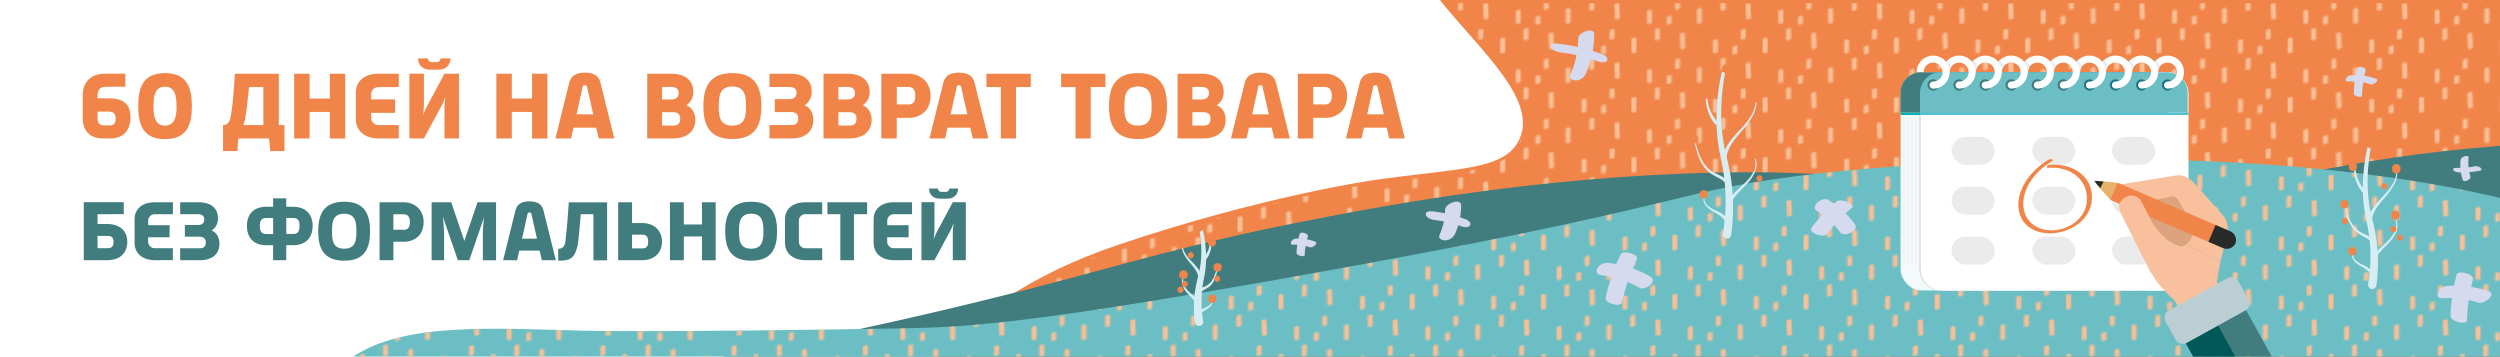 <svg xmlns="http://www.w3.org/2000/svg" xmlns:xlink="http://www.w3.org/1999/xlink" viewBox="0 0 1466.53 209.14"><defs><style>.cls-1{fill:none;}.cls-2{fill:#f9bf97;}.cls-3{fill:#f18549;}.cls-4{fill:url(#Новый_узор_10);}.cls-5{fill:#417c7e;}.cls-6{fill:#6bbfc4;}.cls-7{fill:url(#Новый_узор_10-3);}.cls-8{fill:#f4fafc;}.cls-9{fill:#edeff3;}.cls-10{fill:#fffce4;}.cls-11{fill:#d3d1d4;}.cls-12{fill:#00b2b6;}.cls-13,.cls-14{fill:#fff;}.cls-13{opacity:0.6;}.cls-15{fill:#006d9b;}.cls-16{fill:#e4edf9;}.cls-17{fill:#52bfd0;}.cls-18{fill:#ebebeb;}.cls-19{fill:#dba37e;}.cls-20{fill:#f8c09d;}.cls-21{fill:#015858;}.cls-22{fill:#e6b26a;}.cls-23{fill:#262b27;}.cls-24{fill:#bbced4;}.cls-25{fill:#292a29;}.cls-26{fill:#d5daee;}.cls-27{fill:#d6edf4;}</style><pattern id="Новый_узор_10" data-name="Новый узор 10" width="76.8" height="69.53" patternTransform="translate(0 278.12)" patternUnits="userSpaceOnUse" viewBox="0 0 76.8 69.53"><rect class="cls-1" width="76.8" height="69.53"/><path class="cls-2" d="M61.38,57l.38,8.23c0,.76,2.94.22,2.9-.78l-.38-8.23c0-.76-2.94-.22-2.9.78Z"/><path class="cls-2" d="M58.6,37.22v5c0,.42,2.9,0,2.9-.78v-5c0-.42-2.9,0-2.9.78Z"/><path class="cls-2" d="M71.42,42.46v7.31c0,1.38,2.92.86,2.92-.28V42.17c0-1.38-2.92-.86-2.92.28Z"/><path class="cls-2" d="M20.2,54.61v5c0,.42,2.9,0,2.9-.78v-5c0-.42-2.9,0-2.9.78Z"/><path class="cls-2" d="M46.73,54.15v5.94c0,.52,2.9.09,2.9-.78V53.37c0-.52-2.9-.09-2.9.78Z"/><path class="cls-2" d="M33,59.84v7.31c0,1.38,2.92.86,2.92-.28V59.56c0-1.38-2.92-.86-2.92.28Z"/><path class="cls-2" d="M3.79,60.84v6.39c0,1.32,2.91.77,2.91-.31V60.53c0-1.32-2.91-.77-2.91.31Z"/><path class="cls-2" d="M15.3,64.27v4.11c0,.38,2.9,0,2.9-.78V63.49c0-.38-2.9,0-2.9.78Z"/><path class="cls-2" d="M8.34,36.77V42.7c0,.52,2.9.09,2.9-.78V36c0-.52-2.9-.09-2.9.78Z"/><path class="cls-2" d="M61.38,22.19l.38,8.23c0,.76,2.94.22,2.9-.78l-.38-8.23c0-.76-2.94-.22-2.9.78Z"/><path class="cls-2" d="M58.6,2.46v5c0,.42,2.9,0,2.9-.78v-5c0-.42-2.9,0-2.9.78Z"/><path class="cls-2" d="M71.42,7.69V15c0,1.38,2.92.86,2.92-.28V7.41c0-1.38-2.92-.86-2.92.28Z"/><path class="cls-2" d="M23,39.58l.38,8.23c0,.76,2.94.22,2.9-.78l-.38-8.23c0-.76-2.94-.22-2.9.78Z"/><path class="cls-2" d="M42.19,43.46v6.39c0,1.32,2.91.77,2.91-.31V43.15c0-1.32-2.91-.77-2.91.31Z"/><path class="cls-2" d="M20.2,19.84v5c0,.42,2.9,0,2.9-.78v-5c0-.42-2.9,0-2.9.78Z"/><path class="cls-2" d="M53.7,46.89V51c0,.38,2.9,0,2.9-.78V46.11c0-.38-2.9,0-2.9.78Z"/><path class="cls-2" d="M46.73,19.38v5.94c0,.52,2.9.09,2.9-.78V18.61c0-.52-2.9-.09-2.9.78Z"/><path class="cls-2" d="M33,25.08v7.31c0,1.38,2.92.86,2.92-.28V24.79c0-1.38-2.92-.86-2.92.28Z"/><path class="cls-2" d="M3.79,26.07v6.39c0,1.32,2.91.77,2.91-.31V25.76c0-1.32-2.91-.77-2.91.31Z"/><path class="cls-2" d="M15.3,29.5v4.11c0,.38,2.9,0,2.9-.78V28.73c0-.38-2.9,0-2.9.78Z"/><path class="cls-2" d="M8.34,2V7.94c0,.52,2.9.09,2.9-.78V1.23c0-.52-2.9-.09-2.9.78Z"/><path class="cls-2" d="M23,4.81,23.37,13c0,.76,2.94.22,2.9-.78L25.88,4c0-.76-2.94-.22-2.9.78Z"/><path class="cls-2" d="M42.19,8.69v6.39c0,1.32,2.91.77,2.91-.31V8.38c0-1.32-2.91-.77-2.91.31Z"/><path class="cls-2" d="M53.7,12.12v4.11c0,.38,2.9,0,2.9-.78V11.34c0-.38-2.9,0-2.9.78Z"/></pattern><pattern id="Новый_узор_10-3" data-name="Новый узор 10" width="76.8" height="69.53" patternTransform="translate(-53.02 253.67)" patternUnits="userSpaceOnUse" viewBox="0 0 76.8 69.53"><rect class="cls-1" width="76.8" height="69.53"/><path class="cls-2" d="M61.38,57l.38,8.23c0,.76,2.94.22,2.9-.78l-.38-8.23c0-.76-2.94-.22-2.9.78Z"/><path class="cls-2" d="M58.6,37.22v5c0,.42,2.9,0,2.9-.78v-5c0-.42-2.9,0-2.9.78Z"/><path class="cls-2" d="M71.42,42.46v7.31c0,1.38,2.92.86,2.92-.28V42.17c0-1.38-2.92-.86-2.92.28Z"/><path class="cls-2" d="M20.2,54.61v5c0,.42,2.9,0,2.9-.78v-5c0-.42-2.9,0-2.9.78Z"/><path class="cls-2" d="M46.73,54.15v5.94c0,.52,2.9.09,2.9-.78V53.37c0-.52-2.9-.09-2.9.78Z"/><path class="cls-2" d="M33,59.84v7.31c0,1.38,2.92.86,2.92-.28V59.56c0-1.38-2.92-.86-2.92.28Z"/><path class="cls-2" d="M3.79,60.84v6.39c0,1.32,2.91.77,2.91-.31V60.53c0-1.32-2.91-.77-2.91.31Z"/><path class="cls-2" d="M15.3,64.27v4.11c0,.38,2.9,0,2.9-.78V63.49c0-.38-2.9,0-2.9.78Z"/><path class="cls-2" d="M8.34,36.77V42.7c0,.52,2.9.09,2.9-.78V36c0-.52-2.9-.09-2.9.78Z"/><path class="cls-2" d="M61.38,22.19l.38,8.23c0,.76,2.94.22,2.9-.78l-.38-8.23c0-.76-2.94-.22-2.9.78Z"/><path class="cls-2" d="M58.6,2.46v5c0,.42,2.9,0,2.9-.78v-5c0-.42-2.9,0-2.9.78Z"/><path class="cls-2" d="M71.42,7.69V15c0,1.38,2.92.86,2.92-.28V7.41c0-1.38-2.92-.86-2.92.28Z"/><path class="cls-2" d="M23,39.58l.38,8.23c0,.76,2.94.22,2.9-.78l-.38-8.23c0-.76-2.94-.22-2.9.78Z"/><path class="cls-2" d="M42.19,43.46v6.39c0,1.32,2.91.77,2.91-.31V43.15c0-1.32-2.91-.77-2.91.31Z"/><path class="cls-2" d="M20.2,19.84v5c0,.42,2.9,0,2.9-.78v-5c0-.42-2.9,0-2.9.78Z"/><path class="cls-2" d="M53.7,46.89V51c0,.38,2.9,0,2.9-.78V46.11c0-.38-2.9,0-2.9.78Z"/><path class="cls-2" d="M46.73,19.38v5.94c0,.52,2.9.09,2.9-.78V18.61c0-.52-2.9-.09-2.9.78Z"/><path class="cls-2" d="M33,25.08v7.31c0,1.38,2.92.86,2.92-.28V24.79c0-1.38-2.92-.86-2.92.28Z"/><path class="cls-2" d="M3.79,26.07v6.39c0,1.32,2.91.77,2.91-.31V25.76c0-1.32-2.91-.77-2.91.31Z"/><path class="cls-2" d="M15.3,29.5v4.11c0,.38,2.9,0,2.9-.78V28.73c0-.38-2.9,0-2.9.78Z"/><path class="cls-2" d="M8.34,2V7.94c0,.52,2.9.09,2.9-.78V1.23c0-.52-2.9-.09-2.9.78Z"/><path class="cls-2" d="M23,4.81,23.37,13c0,.76,2.94.22,2.9-.78L25.88,4c0-.76-2.94-.22-2.9.78Z"/><path class="cls-2" d="M42.19,8.69v6.39c0,1.32,2.91.77,2.91-.31V8.38c0-1.32-2.91-.77-2.91.31Z"/><path class="cls-2" d="M53.7,12.12v4.11c0,.38,2.9,0,2.9-.78V11.34c0-.38-2.9,0-2.9.78Z"/></pattern></defs><title>Слайдеры на главную стр. Светосила_</title><g id="Слой_2" data-name="Слой 2"><path class="cls-3" d="M1528.18,209.14c7.92-68.92,8.3-140.29-18-205-.56-1.39-1.15-2.78-1.77-4.16H844.63c22.56,28.56,59.18,59.29,45.91,83.19-9.28,16.71-35.6,15.48-84.76,22.5,0,0-65,9.28-149.64,37.88-54.31,18.35-83.08,42-108.87,65.57Z"/><path class="cls-4" d="M1528.31,211c7.92-68.92,8.3-140.29-18-205-.56-1.39-1.15-2.78-1.77-4.16H844.76c22.56,28.56,59.18,59.29,45.91,83.19-9.28,16.71-35.6,15.48-84.76,22.5,0,0-65,9.28-149.64,37.88C602,163.81,573.19,187.44,547.4,211Z"/><path class="cls-5" d="M1656.72,209.14c13.84-36.34-7.84-81.88-42-103.11-37.7-23.42-84.84-24.49-129.14-21.81-102.14,6.17-147.89,22.61-208.49,31.39-123.59,17.91-120-21.05-293.48-13.61-98.11,4.21-179.88,20.13-222.43,28.58-65.22,12.95-97.8,23.51-155.87,38.5-47,12.13-107.9,26.43-181.48,40.07Z"/><path class="cls-6" d="M1585,209.14c.09-15.75-2.83-32-5.86-47.48-1.25-6.38-2.8-13.29-7.85-17.38-6.19-5-14.21-4.57-16.83-4.48-22,.76-50.11-13.61-66.92-18.29-172.89-48.11-417.41-20.16-417.41-20.16-96.82,11.07-63.23,17.15-317.86,62.12-144.26,25.48-182.9,28.44-221.1,29.11C385.27,195.1,342.53,194,342.53,194c-54.38-1.41-105-4.91-135.36,15.15Z"/><path class="cls-7" d="M1585,209.22c.09-15.75-2.83-32-5.86-47.48-1.25-6.38-2.8-13.29-7.85-17.38-6.19-5-14.21-4.57-16.83-4.48-22,.76-50.11-13.61-66.92-18.29-172.89-48.11-417.41-20.16-417.41-20.16-96.82,11.07-63.23,17.15-317.86,62.12C608,189,569.34,192,531.14,192.65c-145.87,2.53-188.61,1.42-188.61,1.42-54.38-1.41-105-4.91-135.36,15.15Z"/><rect class="cls-8" x="1114.91" y="42.38" width="156.96" height="127.96" rx="12.13" ry="12.13"/><path class="cls-9" d="M1125.77,158.33a12.13,12.13,0,0,0,12.14,12.11l132.7-.21a12.12,12.12,0,0,0,12.11-12.14l-.16-103.71a12.13,12.13,0,0,0-12.14-12.11l-132.7.2a12.13,12.13,0,0,0-12.11,12.14Z"/><rect class="cls-10" x="1126.46" y="65.96" width="142.97" height="1.51"/><rect class="cls-11" x="1126.07" y="42.38" width="156.96" height="127.96" rx="12.13" ry="12.13"/><rect class="cls-12" x="1114.91" y="65.96" width="156.96" height="1.51"/><path class="cls-13" d="M1126.65,158.21a12.21,12.21,0,0,0,12.18,12.13h132.7a12.13,12.13,0,0,0,12.13-12.13V54.5a12.13,12.13,0,0,0-12.13-12.13h-132.7a12.21,12.21,0,0,0-12.18,12.13Z"/><rect class="cls-14" x="1126.79" y="42.38" width="156.96" height="127.96" rx="12.13" ry="12.13"/><path class="cls-14" d="M1271.62,170.34h-12l24.11-24.11v12A12.13,12.13,0,0,1,1271.62,170.34Z"/><path class="cls-5" d="M1127,42.38h132.7a12.13,12.13,0,0,1,12.13,12.13V66h-157V54.5A12.13,12.13,0,0,1,1127,42.38Z"/><path class="cls-6" d="M1138.49,42.38h132.7a12.13,12.13,0,0,1,12.13,12.13V66h-157V54.5A12.13,12.13,0,0,1,1138.49,42.38Z"/><circle class="cls-5" cx="1271.5" cy="49.84" r="3.36"/><circle class="cls-15" cx="1271.5" cy="49.84" r="2.72"/><path class="cls-14" d="M1271.5,47.82a5.54,5.54,0,1,0-5.54-5.54h-4.14A9.68,9.68,0,1,1,1271.5,52a2.07,2.07,0,0,1,0-4.14Z"/><path class="cls-16" d="M1266,42.28h-3.34L1261.9,41a9.66,9.66,0,0,1,2.77-5.62,6.77,6.77,0,0,1,2.14,3.91A5.5,5.5,0,0,0,1266,42.28Z"/><circle class="cls-5" cx="1256.29" cy="49.84" r="3.36"/><circle class="cls-15" cx="1256.29" cy="49.84" r="2.72"/><path class="cls-14" d="M1256.29,47.82a5.54,5.54,0,1,0-5.54-5.54h-4.14a9.68,9.68,0,1,1,9.68,9.68,2.07,2.07,0,1,1,0-4.14Z"/><path class="cls-16" d="M1250.74,42.28h-3.34l-.72-1.24a9.66,9.66,0,0,1,2.77-5.62,6.77,6.77,0,0,1,2.14,3.91A5.5,5.5,0,0,0,1250.74,42.28Z"/><circle class="cls-5" cx="1240.94" cy="49.84" r="3.36"/><circle class="cls-15" cx="1240.94" cy="49.84" r="2.72"/><path class="cls-14" d="M1240.94,47.82a5.54,5.54,0,1,0-5.54-5.54h-4.14a9.68,9.68,0,1,1,9.68,9.68,2.07,2.07,0,0,1,0-4.14Z"/><path class="cls-16" d="M1235.39,42.28h-3.34l-.71-1.24a9.66,9.66,0,0,1,2.77-5.62,6.77,6.77,0,0,1,2.14,3.91A5.5,5.5,0,0,0,1235.39,42.28Z"/><circle class="cls-5" cx="1225.73" cy="49.84" r="3.36"/><circle class="cls-15" cx="1225.73" cy="49.84" r="2.72"/><path class="cls-14" d="M1225.73,47.82a5.54,5.54,0,1,0-5.54-5.54H1216a9.68,9.68,0,1,1,9.68,9.68,2.07,2.07,0,0,1,0-4.14Z"/><path class="cls-16" d="M1220.18,42.28h-3.34l-.72-1.24a9.66,9.66,0,0,1,2.77-5.62,6.77,6.77,0,0,1,2.14,3.91A5.5,5.5,0,0,0,1220.18,42.28Z"/><circle class="cls-5" cx="1210.37" cy="49.84" r="3.36"/><path class="cls-14" d="M1210.37,47.82a5.54,5.54,0,1,0-5.54-5.54h-4.14a9.68,9.68,0,1,1,9.68,9.68,2.07,2.07,0,0,1,0-4.14Z"/><path class="cls-16" d="M1204.83,42.28h-3.34l-.71-1.24a9.65,9.65,0,0,1,2.77-5.62,6.77,6.77,0,0,1,2.14,3.91A5.5,5.5,0,0,0,1204.83,42.28Z"/><circle class="cls-5" cx="1195.16" cy="49.84" r="3.36"/><path class="cls-14" d="M1195.16,47.82a5.54,5.54,0,1,0-5.54-5.54h-4.14a9.68,9.68,0,1,1,9.68,9.68,2.07,2.07,0,0,1,0-4.14Z"/><path class="cls-16" d="M1189.62,42.28h-3.34l-.72-1.24a9.66,9.66,0,0,1,2.77-5.62,6.77,6.77,0,0,1,2.14,3.91A5.49,5.49,0,0,0,1189.62,42.28Z"/><circle class="cls-5" cx="1179.81" cy="49.84" r="3.36"/><path class="cls-14" d="M1179.81,47.82a5.54,5.54,0,1,0-5.54-5.54h-4.14a9.68,9.68,0,1,1,9.68,9.68,2.07,2.07,0,0,1,0-4.14Z"/><path class="cls-16" d="M1174.27,42.28h-3.33l-.72-1.24a9.65,9.65,0,0,1,2.77-5.62,6.77,6.77,0,0,1,2.14,3.91A5.5,5.5,0,0,0,1174.27,42.28Z"/><circle class="cls-5" cx="1164.6" cy="49.84" r="3.36"/><path class="cls-14" d="M1164.6,47.82a5.54,5.54,0,1,0-5.54-5.54h-4.14A9.68,9.68,0,1,1,1164.6,52a2.07,2.07,0,0,1,0-4.14Z"/><path class="cls-16" d="M1159.05,42.28h-3.34L1155,41a9.66,9.66,0,0,1,2.77-5.62,6.77,6.77,0,0,1,2.14,3.91A5.5,5.5,0,0,0,1159.05,42.28Z"/><circle class="cls-5" cx="1149.25" cy="49.84" r="3.36"/><path class="cls-14" d="M1149.25,47.82a5.54,5.54,0,1,0-5.54-5.54h-4.14a9.68,9.68,0,1,1,9.68,9.68,2.07,2.07,0,0,1,0-4.14Z"/><path class="cls-16" d="M1143.71,42.28h-3.34l-.72-1.24a9.65,9.65,0,0,1,2.77-5.62,6.76,6.76,0,0,1,2.14,3.91A5.51,5.51,0,0,0,1143.71,42.28Z"/><circle class="cls-5" cx="1134.04" cy="49.84" r="3.36"/><path class="cls-14" d="M1134,47.82a5.54,5.54,0,1,0-5.54-5.54h-4.14A9.68,9.68,0,1,1,1134,52a2.07,2.07,0,0,1,0-4.14Z"/><rect class="cls-17" x="1126.79" y="65.96" width="156.96" height="1.51"/><path class="cls-9" d="M1123.6,154a.37.37,0,0,0,.37.37h0a.37.37,0,0,0,.37-.37V70.37A.37.37,0,0,0,1124,70h0a.37.37,0,0,0-.37.37Z"/><path class="cls-9" d="M1121.24,154a.37.37,0,0,0,.37.37h0a.37.37,0,0,0,.37-.37V70.37a.37.37,0,0,0-.37-.37h0a.37.37,0,0,0-.37.37Z"/><path class="cls-9" d="M1118.89,154a.37.37,0,0,0,.37.37h0a.37.37,0,0,0,.37-.37V70.37a.37.37,0,0,0-.37-.37h0a.37.37,0,0,0-.37.37Z"/><path class="cls-9" d="M1116.53,154a.37.37,0,0,0,.37.37h0a.37.37,0,0,0,.37-.37V70.37a.37.37,0,0,0-.37-.37h0a.37.37,0,0,0-.37.37Z"/><rect class="cls-18" x="1144.78" y="138.74" width="25.35" height="16.44" rx="8.21" ry="8.21"/><rect class="cls-18" x="1144.78" y="109.48" width="25.35" height="16.44" rx="8.21" ry="8.21"/><rect class="cls-18" x="1144.78" y="80.23" width="25.35" height="16.44" rx="8.21" ry="8.21"/><rect class="cls-18" x="1192.17" y="138.74" width="25.35" height="16.44" rx="8.21" ry="8.21"/><rect class="cls-18" x="1192.17" y="109.48" width="25.35" height="16.44" rx="8.21" ry="8.21"/><rect class="cls-18" x="1192.17" y="80.23" width="25.35" height="16.44" rx="8.21" ry="8.21"/><rect class="cls-18" x="1238.92" y="138.74" width="25.35" height="16.44" rx="8.21" ry="8.21"/><rect class="cls-18" x="1238.92" y="109.48" width="25.35" height="16.44" rx="8.21" ry="8.21"/><rect class="cls-18" x="1238.92" y="80.23" width="25.35" height="16.44" rx="8.21" ry="8.21"/><path class="cls-19" d="M1245.7,126.24c1,.19,23.82,19.33,55.53,25l-24.05-41.84Z"/><path class="cls-20" d="M1304.08,126.36,1286.81,107a20.46,20.46,0,0,0-3.43-2.66,10.32,10.32,0,0,0-7-1.38l-32.11,5.17,14.33,10.39,15.89-3.35s2.15-.43,4.23,3.86l6.36,10.89a10.26,10.26,0,0,1-1.13,12,8.17,8.17,0,0,1-1.8,1.54l20.54,9.39,3.62-14.36S1308.47,131.37,1304.08,126.36Z"/><polygon class="cls-5" points="1281.41 199.91 1293.69 222.13 1323.17 222.13 1334.15 211.95 1316.75 180.43 1300.34 189.47 1281.47 199.87 1281.41 199.91"/><polygon class="cls-21" points="1281.47 199.87 1293.76 222.13 1318.37 222.13 1300.34 189.47 1281.47 199.87"/><path class="cls-22" d="M1242.53,107.29s-13.58-1.61-13.88-1.06,9.55,11.17,9.55,11.17l3.26-4.16Z"/><path class="cls-3" d="M1242.46,107.26l59.11,25.54-4.27,9.83-59.13-25.25s-.55-1.62.93-1.92c0,0-.89-1.42.92-2,0,0-.84-1.35.9-2.27a1.22,1.22,0,0,1,.7-1.89S1240.87,108.38,1242.46,107.26Z"/><path class="cls-20" d="M1270.71,140.11a38.33,38.33,0,0,1-9-11.12l-5.64-11a7,7,0,0,0-6.29-3.33,2.89,2.89,0,0,0-.58.1c-1.09.3-4.81,1.58-6.09,5.39a3,3,0,0,0-.13,1.33,19.71,19.71,0,0,0,2.54,6.47l15.08,30s4.14,7.38,8.39,11.58l.19.2a51.79,51.79,0,0,0,5.92,6.11,3,3,0,0,1,.81.93l2.46,4.42a.16.16,0,0,0,.21.06l23.58-13-1.44-2.6a3,3,0,0,1-.31-2l2.25-10.7-19.11-8.73c-.44-.2-1-.47-1.43-.67S1279.8,147.41,1270.71,140.11Z"/><path class="cls-23" d="M1308,135.54l-8.29-3.54-4.22,9.87,8.29,3.54a5.67,5.67,0,0,0,7.54-2.62h0A5.67,5.67,0,0,0,1308,135.54Z"/><rect class="cls-24" x="1270.29" y="171.43" width="48.85" height="21.66" rx="4.64" ry="4.64" transform="translate(73.04 648.12) rotate(-28.89)"/><path class="cls-25" d="M1234,106.52s-5.17-.63-5.28-.32,3.3,4.13,3.3,4.13Z"/><path class="cls-3" d="M1201.79,98.48c12.41-1.12,23.85,7,22.28,20.36-.89,7.62-7,13.09-14,15.26-10.38,3.2-22-1.18-23.1-13-1-10.94,7.83-21.31,16.68-26.49,1.69-1-.82-1.58-1.83-1-10,5.84-19.85,17.8-17.47,30.13s16,15.19,26.55,11.82c8.66-2.78,15.89-9.46,16.24-19,.51-14.11-12.41-21-25-19.85-1.48.13-2.36,1.92-.36,1.74Z"/><path class="cls-26" d="M1451.82,97.52a48.87,48.87,0,0,1-11.35.94c-.88,0-1.76.4-1.3,1.34s2.26,1.29,3.18,1.32a53.71,53.71,0,0,0,12.42-1c1-.21,1.1-.92.45-1.63a4.24,4.24,0,0,0-3.41-.94Z"/><path class="cls-26" d="M1449.11,103.26a26.43,26.43,0,0,1-1-10.65c.22-2.22-4.51-.74-4.72,1.32a28.44,28.44,0,0,0,1.23,11.5c.62,2,5.17,0,4.51-2.16Z"/><path class="cls-26" d="M1385.59,56.13a64.13,64.13,0,0,1,2.18-14.84c.43-1.61-4.39-2.95-4.82-1.33a64.13,64.13,0,0,0-2.18,14.84c-.05,1.8,4.78,2.78,4.82,1.33Z"/><path class="cls-26" d="M1377.7,47.79a31.86,31.86,0,0,1,12.83,1.65c1.87.64,5.66-2.49,3.19-3.33a37.2,37.2,0,0,0-14.94-1.91c-2.26.17-4.34,3.83-1.08,3.59Z"/><path class="cls-26" d="M1447.16,187.92a103.39,103.39,0,0,1,3.51-23.93c.86-3.22-8.77-5.89-9.64-2.67a103.39,103.39,0,0,0-3.51,23.93c-.1,3.6,9.55,5.55,9.64,2.67Z"/><path class="cls-26" d="M1433.29,174.91a50.37,50.37,0,0,1,20.27,2.61c3.75,1.28,11.32-5,6.38-6.66a61,61,0,0,0-24.5-3.13c-4.53.34-8.69,7.67-2.15,7.18Z"/><path class="cls-26" d="M915.25,30.76a92.12,92.12,0,0,1,21,4.87c1.42.52,5.25,1.75,6.37,0s-1.16-3.24-2.58-3.76a114.8,114.8,0,0,0-26.1-6.29c-1.53-.18-4.22-.21-4.15,1.9.07,1.94,4.13,3.09,5.48,3.25Z"/><path class="cls-26" d="M925.77,22.88A53.29,53.29,0,0,1,921.09,44c-1,2.24,1.84,3.28,3.52,3.18a6.76,6.76,0,0,0,5.67-4,58,58,0,0,0,4.93-23c.06-4.61-9.38-1.52-9.43,2.63Z"/><path class="cls-26" d="M841.89,129.13a61.44,61.44,0,0,1,14,3.22c1.55.56,5.07,1.69,6.37,0s-1.31-3.3-2.58-3.76A84.13,84.13,0,0,0,840.56,124c-1.38-.16-4.42-.21-4.15,1.9s4,3.07,5.48,3.25Z"/><path class="cls-26" d="M847.7,123.22a36.78,36.78,0,0,1-3.26,14.6c-1,2.24,1.84,3.28,3.52,3.18a6.76,6.76,0,0,0,5.67-4,41.55,41.55,0,0,0,3.5-16.42c.06-4.61-9.38-1.52-9.43,2.63Z"/><path class="cls-26" d="M765.36,149.57a47.7,47.7,0,0,1,1.87-11c.46-1.58-4.34-3-4.82-1.33a47.7,47.7,0,0,0-1.87,11c-.09,1.79,4.74,2.8,4.82,1.33Z"/><path class="cls-26" d="M758.89,143.57a23.06,23.06,0,0,1,9.24,1.43c1.87.68,5.65-2.42,3.19-3.33A28.33,28.33,0,0,0,760,140c-2.28.12-4.35,3.76-1.08,3.59Z"/><path class="cls-26" d="M951.52,177.32a113.34,113.34,0,0,1,8.68-25.19c1.3-2.7-8.09-5.89-9.64-2.67a113.34,113.34,0,0,0-8.68,25.19c-.72,3.33,8.94,5.85,9.64,2.67Z"/><path class="cls-26" d="M939,161.41a58.34,58.34,0,0,1,22.67,7.42c3.48,2,11.08-4,6.38-6.66a63.8,63.8,0,0,0-24.64-7.92,6.88,6.88,0,0,0-6.38,3.06c-1,1.88-.31,3.84,2,4.09Z"/><path class="cls-26" d="M1071.69,137.37A88.61,88.61,0,0,1,1086.28,122c2.49-2.06-6.39-5.92-9-3.79a88.61,88.61,0,0,0-14.59,15.32c-2.22,3,7.06,6.33,9,3.79Z"/><path class="cls-26" d="M1066,123.87a44.16,44.16,0,0,1,13.23,12.19c2.58,3.61,11.43-1,9-4.33a51.33,51.33,0,0,0-15.86-14.52c-3.43-2-11,3.9-6.38,6.66Z"/><path class="cls-27" d="M1010.67,137a114.9,114.9,0,0,0,1.5-23.18,106.38,106.38,0,0,0-1-11.59c-.55-3.85-1.38-7.65-2.17-11.56a104,104,0,0,1-2.05-23.93A132.54,132.54,0,0,1,1009.84,43a1,1,0,0,1,2,.38h0a130.17,130.17,0,0,0-2.17,23.37,100.86,100.86,0,0,0,2.69,23.17c.9,3.82,1.87,7.71,2.56,11.68a110.35,110.35,0,0,1,1.45,12,119.42,119.42,0,0,1-.83,24.13,2.45,2.45,0,1,1-4.85-.66Z"/><path class="cls-27" d="M1010.86,91.28a22.83,22.83,0,0,1,4.44-9c2-2.64,4.29-5,6.48-7.36a40.16,40.16,0,0,0,5.77-7.66,16,16,0,0,0,2.22-9.13.26.26,0,0,1,.52-.06,16.67,16.67,0,0,1-1.95,9.6,41.19,41.19,0,0,1-5.61,8.08c-2.11,2.48-4.28,4.88-6.11,7.48a21,21,0,0,0-3.79,8.45,1,1,0,1,1-2-.33v0Z"/><path class="cls-27" d="M1013.07,109.19a6,6,0,0,0-2.13-3,21.39,21.39,0,0,0-3.56-2.21,42,42,0,0,1-3.87-2.2,16.89,16.89,0,0,1-3.34-3.08A24.72,24.72,0,0,1,996,90.8a70.74,70.74,0,0,1-2.19-8.5.26.26,0,0,1,.51-.12,70.1,70.1,0,0,0,2.52,8.31,23.67,23.67,0,0,0,4.28,7.33,15.54,15.54,0,0,0,3.18,2.69,40.82,40.82,0,0,0,3.81,2,22.94,22.94,0,0,1,3.94,2.24,8,8,0,0,1,2.93,3.9,1,1,0,0,1-1.9.61v0Z"/><path class="cls-27" d="M1005.94,72.75a25.43,25.43,0,0,1-5.31-15.29.45.45,0,0,1,.91,0,24,24,0,0,0,5.94,14,1,1,0,0,1-1.49,1.33Z"/><path class="cls-27" d="M1012.74,121.46a16.77,16.77,0,0,1,4.24-7.76c1.93-2.17,4.1-4,6.15-5.92a25.37,25.37,0,0,0,5.15-6.44,10.32,10.32,0,0,0,1.12-7.89.28.28,0,0,1,.18-.35.28.28,0,0,1,.35.17,9.44,9.44,0,0,1,.44,4.32,13.59,13.59,0,0,1-1.26,4.16,26.43,26.43,0,0,1-5.08,6.95c-2,2-4.05,3.94-5.79,6.07a15,15,0,0,0-3.51,7.05,1,1,0,0,1-2-.3v0Z"/><path class="cls-27" d="M1012.09,131.06a5.73,5.73,0,0,0-2.27-3.87,24.93,24.93,0,0,0-4.35-2.79,16.76,16.76,0,0,1-4.4-3.29,7.73,7.73,0,0,1-1.51-2.35,5,5,0,0,1-.28-2.79.27.27,0,0,1,.32-.22.28.28,0,0,1,.22.3,5.31,5.31,0,0,0,1.91,4.43,15.72,15.72,0,0,0,4.31,2.78,26.26,26.26,0,0,1,4.8,2.65,9.52,9.52,0,0,1,2.07,2.06,6.44,6.44,0,0,1,1.16,2.87v0a1,1,0,1,1-2,.27S1012.09,131.09,1012.09,131.06Z"/><path class="cls-3" d="M1012.73,42a1.25,1.25,0,0,0,0-2.5,1.25,1.25,0,0,0,0,2.5Z"/><path class="cls-3" d="M1027.22,56.84v.69a2.5,2.5,0,1,0,5,0v-.69a2.5,2.5,0,1,0-5,0Z"/><path class="cls-3" d="M999.76,58.3c3.22,0,3.22-5,0-5s-3.22,5,0,5Z"/><path class="cls-3" d="M993.9,84.14c3.22,0,3.22-5,0-5s-3.22,5,0,5Z"/><path class="cls-3" d="M999.41,116.51c3.22,0,3.22-5,0-5s-3.22,5,0,5Z"/><path class="cls-3" d="M1031.53,89.21v-.34a2.5,2.5,0,0,0-5,0v.34a2.5,2.5,0,1,0,5,0Z"/><path class="cls-3" d="M1012.5,42.8c3.22,0,3.22-5,0-5s-3.22,5,0,5Z"/><path class="cls-3" d="M1027.65,100.73a1.88,1.88,0,0,0,0-3.75,1.88,1.88,0,0,0,0,3.75Z"/><path class="cls-3" d="M1021.46,71.11a1.88,1.88,0,0,0,0-3.75,1.88,1.88,0,0,0,0,3.75Z"/><path class="cls-3" d="M1032.13,106.59a1.88,1.88,0,0,0,0-3.75,1.88,1.88,0,0,0,0,3.75Z"/><path class="cls-3" d="M994.24,95.22a1.88,1.88,0,0,0,0-3.75,1.88,1.88,0,0,0,0,3.75Z"/><path class="cls-27" d="M1389.15,166.81a97.34,97.34,0,0,0,1.33-19.63,90.14,90.14,0,0,0-.86-9.83c-.46-3.26-1.15-6.49-1.82-9.82a88.62,88.62,0,0,1-1.69-20.4,112.87,112.87,0,0,1,2.55-20.2,1,1,0,0,1,2,.38h0a110.48,110.48,0,0,0-1.79,19.84,85.48,85.48,0,0,0,2.34,19.64c.77,3.24,1.61,6.56,2.21,9.94a94.16,94.16,0,0,1,1.26,10.22,101.9,101.9,0,0,1-.65,20.58,2.45,2.45,0,0,1-4.85-.64Z"/><path class="cls-27" d="M1389.52,128a19.54,19.54,0,0,1,3.82-7.72c1.72-2.25,3.67-4.23,5.54-6.25a34.06,34.06,0,0,0,4.91-6.48,13.52,13.52,0,0,0,1.91-7.73.26.26,0,0,1,.52-.06,14.22,14.22,0,0,1-1.63,8.2,35.1,35.1,0,0,1-4.76,6.9c-1.79,2.11-3.63,4.16-5.17,6.37a17.75,17.75,0,0,0-3.17,7.14,1,1,0,0,1-2-.32v0Z"/><path class="cls-27" d="M1391.4,143.27c-.49-2-2.6-3.27-4.75-4.4a35.84,35.84,0,0,1-3.29-1.89,14.46,14.46,0,0,1-2.85-2.65,21.08,21.08,0,0,1-3.53-6.71,60,60,0,0,1-1.84-7.24.26.26,0,0,1,.51-.12,59.43,59.43,0,0,0,2.17,7.05,20,20,0,0,0,3.65,6.2,13.1,13.1,0,0,0,2.69,2.26,34.74,34.74,0,0,0,3.23,1.65,19.56,19.56,0,0,1,3.38,1.91,6.9,6.9,0,0,1,2.55,3.38v0a1,1,0,1,1-1.9.62Z"/><path class="cls-27" d="M1385.38,112.35a21.72,21.72,0,0,1-4.47-13.09.45.45,0,0,1,.91,0,20.27,20.27,0,0,0,5.1,11.85,1,1,0,0,1-1.48,1.34Z"/><path class="cls-27" d="M1391.12,153.64a14.38,14.38,0,0,1,3.65-6.65c1.66-1.84,3.51-3.4,5.25-5a21.5,21.5,0,0,0,4.38-5.44,8.72,8.72,0,0,0,1-6.66.28.28,0,0,1,.18-.35.28.28,0,0,1,.34.17,9.46,9.46,0,0,1-.68,7.25,22.57,22.57,0,0,1-4.31,5.94c-1.69,1.73-3.44,3.36-4.9,5.17a12.58,12.58,0,0,0-2.93,5.94,1,1,0,0,1-2-.29v-.06Z"/><path class="cls-27" d="M1390.57,161.84a4.72,4.72,0,0,0-1.86-3.21,21,21,0,0,0-3.66-2.38,14.34,14.34,0,0,1-3.74-2.83,6.64,6.64,0,0,1-1.29-2,4.33,4.33,0,0,1-.23-2.4.27.27,0,0,1,.32-.22.28.28,0,0,1,.22.3,4.46,4.46,0,0,0,1.63,3.71,13.3,13.3,0,0,0,3.66,2.32,22.34,22.34,0,0,1,4.11,2.24,8.2,8.2,0,0,1,1.8,1.77,5.61,5.61,0,0,1,1,2.5v0a1,1,0,1,1-2,.28S1390.57,161.87,1390.57,161.84Z"/><path class="cls-3" d="M1391.26,86.31a1.25,1.25,0,0,0,0-2.5,1.25,1.25,0,0,0,0,2.5Z"/><path class="cls-3" d="M1403.21,98.72v.59a2.5,2.5,0,0,0,5,0v-.59a2.5,2.5,0,1,0-5,0Z"/><path class="cls-3" d="M1380.23,100.34c3.22,0,3.22-5,0-5s-3.22,5,0,5Z"/><path class="cls-3" d="M1375.25,122.3c3.22,0,3.22-5,0-5s-3.22,5,0,5Z"/><path class="cls-3" d="M1379.94,149.83c3.22,0,3.22-5,0-5s-3.22,5,0,5Z"/><path class="cls-3" d="M1407.62,126.25V126a2.5,2.5,0,0,0-5,0v.29a2.5,2.5,0,0,0,5,0Z"/><path class="cls-3" d="M1391.07,87.17c3.22,0,3.22-5,0-5s-3.22,5,0,5Z"/><path class="cls-3" d="M1403.95,136.32a1.88,1.88,0,0,0,0-3.75,1.88,1.88,0,0,0,0,3.75Z"/><path class="cls-3" d="M1398.68,111.14a1.88,1.88,0,0,0,0-3.75,1.88,1.88,0,0,0,0,3.75Z"/><path class="cls-3" d="M1407.76,141.3a1.88,1.88,0,0,0,0-3.75,1.88,1.88,0,0,0,0,3.75Z"/><path class="cls-3" d="M1375.55,131.64a1.88,1.88,0,0,0,0-3.75,1.88,1.88,0,0,0,0,3.75Z"/><path class="cls-27" d="M700.89,189a69,69,0,0,1-.33-14,63.88,63.88,0,0,1,.91-6.91c.43-2.29,1-4.53,1.55-6.68a56.79,56.79,0,0,0,1.67-13,73.64,73.64,0,0,0-1.07-13.24h0a1,1,0,0,1,2-.38,76,76,0,0,1,1.84,13.6,59.91,59.91,0,0,1-1,13.8c-.43,2.24-.87,4.4-1.15,6.56a59.79,59.79,0,0,0-.51,6.52,64.5,64.5,0,0,0,1,13,2.45,2.45,0,1,1-4.82.87Z"/><path class="cls-27" d="M703,162.62a11.56,11.56,0,0,0-2-4.69c-1-1.48-2.21-2.86-3.4-4.29a23.74,23.74,0,0,1-3.17-4.7,9.65,9.65,0,0,1-1.05-5.57.26.26,0,0,1,.52.06,9,9,0,0,0,1.32,5.1,22.72,22.72,0,0,0,3.32,4.27c1.26,1.33,2.59,2.65,3.77,4.17a13.36,13.36,0,0,1,2.67,5.27h0a1,1,0,0,1-2,.43Z"/><path class="cls-27" d="M701.81,172.08a4.93,4.93,0,0,1,1.84-2.41,13.21,13.21,0,0,1,2.33-1.28,23.57,23.57,0,0,0,2.16-1.06,8.54,8.54,0,0,0,1.78-1.45,13.22,13.22,0,0,0,2.46-4.07,39.65,39.65,0,0,0,1.51-4.7.26.26,0,0,1,.51.12,40.3,40.3,0,0,1-1.18,4.89,14.29,14.29,0,0,1-2.35,4.59,9.91,9.91,0,0,1-1.94,1.84,24.7,24.7,0,0,1-2.22,1.31c-1.44.77-2.74,1.65-3,2.8a1,1,0,0,1-2-.41l0-.11Z"/><path class="cls-27" d="M706.17,150.76a13.33,13.33,0,0,0,3.52-7.74.46.46,0,0,1,.91,0,14.79,14.79,0,0,1-2.89,9h0a1,1,0,1,1-1.61-1.19Z"/><path class="cls-27" d="M702,179.8a8.1,8.1,0,0,0-1.85-3.87c-.95-1.2-2.1-2.31-3.23-3.49a15.32,15.32,0,0,1-2.88-4.07,6.46,6.46,0,0,1-.41-5,.28.28,0,0,1,.36-.17.28.28,0,0,1,.17.34,5.73,5.73,0,0,0,.7,4.37,14.26,14.26,0,0,0,3,3.56c1.18,1.07,2.44,2.1,3.58,3.34a9.9,9.9,0,0,1,2.57,4.58v0a1,1,0,0,1-2,.42Z"/><path class="cls-27" d="M702.32,184.82a4.66,4.66,0,0,1,2.05-3,15,15,0,0,1,2.83-1.48,8.78,8.78,0,0,0,2.44-1.47,2.88,2.88,0,0,0,1.11-2.37.27.27,0,0,1,.24-.3.28.28,0,0,1,.29.21,3.6,3.6,0,0,1-1,3.09,9.82,9.82,0,0,1-2.52,2,13.64,13.64,0,0,0-2.38,1.62,2.82,2.82,0,0,0-1.09,2,1,1,0,1,1-2-.14Z"/><path class="cls-3" d="M703.51,134.79a1.25,1.25,0,0,0,0-2.5,1.25,1.25,0,0,0,0,2.5Z"/><path class="cls-3" d="M691.33,142.7v.39a2.5,2.5,0,1,0,5,0v-.39a2.5,2.5,0,0,0-5,0Z"/><path class="cls-3" d="M710.9,144.61c3.22,0,3.22-5,0-5s-3.22,5,0,5Z"/><path class="cls-3" d="M714.24,159.33c3.22,0,3.22-5,0-5s-3.22,5,0,5Z"/><path class="cls-3" d="M711.1,177.78c3.22,0,3.22-5,0-5s-3.22,5,0,5Z"/><path class="cls-3" d="M696.72,161.15V161a2.5,2.5,0,1,0-5,0v.2a2.5,2.5,0,0,0,5,0Z"/><path class="cls-3" d="M703.64,135.78c3.22,0,3.22-5,0-5s-3.22,5,0,5Z"/><path class="cls-3" d="M695,168.52a1.88,1.88,0,0,0,0-3.75,1.88,1.88,0,0,0,0,3.75Z"/><path class="cls-3" d="M698.54,151.64a1.88,1.88,0,0,0,0-3.75,1.88,1.88,0,0,0,0,3.75Z"/><path class="cls-3" d="M692.45,171.86a1.88,1.88,0,0,0,0-3.75,1.88,1.88,0,0,0,0,3.75Z"/><path class="cls-3" d="M714,165.38a1.88,1.88,0,0,0,0-3.75,1.88,1.88,0,0,0,0,3.75Z"/><path class="cls-3" d="M61.92,50.91c-2.88,0-4.67,1.52-4.67,5.15v1.63h6.29c8.08,0,13.13,2.6,13,11.39-.11,7.38-4.23,12.15-11.72,12.15H60.24c-5.53,0-11.72-2.77-11.72-12v-13c0-10.25,7.27-13,12.64-13H73.53v7.65Zm5.91,18.61c-.05-2.66-1.08-4.07-4.07-4.07H57.25v4c0,2.33,1,4.12,3.69,4.12h3.15C67.07,73.59,67.89,71.91,67.83,69.52Z"/><path class="cls-3" d="M112.55,62.36c0,11-3,19.26-15.74,19.26s-15.74-8.3-15.74-19.26c0-11.12,2.93-19.48,15.74-19.48S112.55,51.23,112.55,62.36Zm-9,0c0-6.24-1-11.5-6.78-11.5s-6.73,5.32-6.73,11.5c0,6,1,11.34,6.73,11.34S103.59,68.43,103.59,62.36Z"/><path class="cls-3" d="M166.86,88.62h-8.3l-.71-7.38H139.79l-.54,7.38h-8.41V73.37c3.74,0,4.29-3.53,4.83-6.78,1.3-8.41,1.79-19.1,2.12-23.33h25.77V73.37h3.31ZM154.49,51.07h-8.41c-.65,5.54-1.57,18.29-3.31,22.3h11.72Z"/><path class="cls-3" d="M181.62,57.8h11.88V43.26h9v38h-9V65.67H181.62V81.24h-9.06v-38h9.06Z"/><path class="cls-3" d="M222.21,81.24c-9.17,0-13.46-5.32-13.46-11.39V54.33c0-5.64,3.85-11.07,13.46-11.07h11.72v7.81H222.21a4.32,4.32,0,0,0-4.5,4.67v2.55h14.05v7.92H217.71v2.93a4.3,4.3,0,0,0,4.5,4.23h11.72v7.87Z"/><path class="cls-3" d="M269.26,81.24h-8.52V63.6a36.22,36.22,0,0,1,.49-6.08H261a35.1,35.1,0,0,1-2.5,5.48l-9.82,18.23h-8.52v-38h8.52V60.89a50,50,0,0,1-.49,6.35h.11a43.49,43.49,0,0,1,2.77-6l9.66-18h8.52ZM256.35,36.42a2.28,2.28,0,0,0,2.12-2.17h5.75c0,4.29-3.15,6.62-6.89,6.62h-5.21c-3.69,0-6.89-2.33-6.89-6.62H251a2.24,2.24,0,0,0,2.06,2.17Z"/><path class="cls-3" d="M300.24,57.8h11.88V43.26h9v38h-9V65.67H300.24V81.24h-9.06v-38h9.06Z"/><path class="cls-3" d="M325.8,81.24l8.08-32.61c1.08-4.29,4.07-6,9.17-6s8.14,1.68,9.22,6l8.09,32.61H351.2l-1.47-6.35H336.38L335,81.24Zm16-30.28-3.58,16.12H348L344.36,51c-.11-.71-.33-1-1.3-1S342,50.26,341.81,51Z"/><path class="cls-3" d="M379.69,43.26H393.9c7.49,0,13,3.58,12.8,11a8.93,8.93,0,0,1-4.07,7.49c3.09,1.19,5.26,4.29,5.26,8.57-.11,7.38-5.75,10.91-13.24,10.91h-15ZM388.37,51v7.33h5.48c2.44,0,4.23-1.14,4.23-3.64,0-2.66-1.52-3.69-4.45-3.69Zm0,22.63h6.78c2.93,0,3.85-1.63,3.85-4.18,0-2.28-1.25-3.63-4.23-3.63h-6.4Z"/><path class="cls-3" d="M429.61,81.56c-13.56,0-17-8.25-17-19.32s3.58-19.37,17-19.37,17,8.19,17,19.37S443.17,81.56,429.61,81.56Zm-8-19.32c0,5.7.38,11.45,8,11.45s8-5.75,8-11.45-.54-11.5-8-11.5S421.63,56.44,421.63,62.25Z"/><path class="cls-3" d="M463.69,43.26c7.54,0,12.7,3.58,12.48,11A9.24,9.24,0,0,1,472,61.76c3,1.19,5.1,4.29,5.1,8.57,0,7.38-5.37,10.91-12.91,10.91H451.37V73.37h12.86c3,0,4-1.41,4-4,0-2.28-1.36-3.63-4.23-3.63h-9.5v-7.6H463c2.44,0,4.18-1,4.23-3.53,0-2.66-1.52-3.58-4.45-3.58H451.37V43.26Z"/><path class="cls-3" d="M483.11,43.26h14.22c7.49,0,13,3.58,12.81,11a8.94,8.94,0,0,1-4.07,7.49c3.09,1.19,5.26,4.29,5.26,8.57-.11,7.38-5.75,10.91-13.24,10.91h-15ZM491.79,51v7.33h5.48c2.44,0,4.23-1.14,4.23-3.64C501.51,52,500,51,497.06,51Zm0,22.63h6.78c2.93,0,3.85-1.63,3.85-4.18,0-2.28-1.25-3.63-4.23-3.63h-6.4Z"/><path class="cls-3" d="M517,43.26h15.79a13.49,13.49,0,0,1,9.44,3.58,12.42,12.42,0,0,1,3.63,9.28,13.56,13.56,0,0,1-2.66,8.68,13.39,13.39,0,0,1-10.42,4.34h-6.73v12.1H517Zm9.06,18h6.73a3.65,3.65,0,0,0,3.09-1.14c.76-.87,1-2.28,1-4A5.39,5.39,0,0,0,535.64,52a4.12,4.12,0,0,0-2.82-1h-6.73Z"/><path class="cls-3" d="M545.25,81.24l8.08-32.61c1.08-4.29,4.07-6,9.17-6s8.14,1.68,9.22,6l8.08,32.61h-9.17l-1.46-6.35H555.83l-1.41,6.35Zm16-30.28-3.58,16.12h9.77L563.8,51c-.11-.71-.33-1-1.3-1S561.41,50.26,561.25,51Z"/><path class="cls-3" d="M596,51.07V81.24h-8.9V51.07h-8.46V43.26h26v7.81Z"/><path class="cls-3" d="M639.82,51.07V81.24h-8.9V51.07h-8.46V43.26h26v7.81Z"/><path class="cls-3" d="M667.55,81.56c-13.57,0-17-8.25-17-19.32s3.58-19.37,17-19.37,17,8.19,17,19.37S681.12,81.56,667.55,81.56Zm-8-19.32c0,5.7.38,11.45,8,11.45s8-5.75,8-11.45-.54-11.5-8-11.5S659.58,56.44,659.58,62.25Z"/><path class="cls-3" d="M690.78,43.26H705c7.49,0,13,3.58,12.81,11a8.94,8.94,0,0,1-4.07,7.49C716.83,63,719,66,719,70.33c-.11,7.38-5.75,10.91-13.24,10.91h-15ZM699.46,51v7.33h5.48c2.44,0,4.23-1.14,4.23-3.64,0-2.66-1.52-3.69-4.45-3.69Zm0,22.63h6.78c2.93,0,3.85-1.63,3.85-4.18,0-2.28-1.25-3.63-4.23-3.63h-6.4Z"/><path class="cls-3" d="M722.09,81.24l8.08-32.61c1.08-4.29,4.07-6,9.17-6s8.14,1.68,9.22,6l8.08,32.61h-9.17L746,74.89H732.67l-1.41,6.35ZM738.1,51l-3.58,16.12h9.77L740.65,51c-.11-.71-.33-1-1.3-1S738.26,50.26,738.1,51Z"/><path class="cls-3" d="M761.32,43.26h15.79a13.49,13.49,0,0,1,9.44,3.58,12.42,12.42,0,0,1,3.64,9.28,13.56,13.56,0,0,1-2.66,8.68,13.39,13.39,0,0,1-10.42,4.34h-6.73v12.1h-9.06Zm9.06,18h6.73a3.65,3.65,0,0,0,3.09-1.14c.76-.87,1-2.28,1-4A5.39,5.39,0,0,0,779.93,52a4.12,4.12,0,0,0-2.82-1h-6.73Z"/><path class="cls-3" d="M789.54,81.24l8.08-32.61c1.08-4.29,4.07-6,9.17-6s8.14,1.68,9.22,6l8.08,32.61h-9.17l-1.46-6.35H800.12l-1.41,6.35Zm16-30.28L802,67.08h9.77L808.1,51c-.11-.71-.33-1-1.3-1S805.71,50.26,805.55,51Z"/><path class="cls-5" d="M57.22,125.65v5.77h5.92c6.84,0,11.69,3.88,11.55,10.67s-4.85,10.53-11.55,10.53h-14v-34H72.6v7Zm9.37,16.16c0-2.33-.83-3.4-3.45-3.4H57.22v7.18h5.92C65.76,145.6,66.68,144.24,66.58,141.81Z"/><path class="cls-5" d="M90.94,152.63c-8.2,0-12-4.75-12-10.19V128.56c0-5,3.45-9.9,12-9.9h10.48v7H90.94a3.86,3.86,0,0,0-4,4.17v2.28H99.48v7.08H86.91v2.62a3.85,3.85,0,0,0,4,3.79h10.48v7Z"/><path class="cls-5" d="M116.7,118.67c6.74,0,11.35,3.2,11.16,9.85a8.26,8.26,0,0,1-3.69,6.7c2.67,1.07,4.56,3.83,4.56,7.67,0,6.6-4.8,9.75-11.55,9.75h-11.5v-7h11.5c2.67,0,3.54-1.26,3.54-3.54,0-2-1.21-3.25-3.79-3.25h-8.49V132h7.62c2.18,0,3.74-.92,3.79-3.15s-1.36-3.2-4-3.2H105.69v-7Z"/><path class="cls-5" d="M171.91,121.29c7.18,0,11.5,4.27,11.5,11.16s-4,11.4-11.5,11.4h-4v8.78h-7.71v-8.78h-4c-7.42,0-11.35-4.37-11.35-11.4s4.27-11.16,11.35-11.16h4v-4.95h7.71v4.95Zm-11.69,6.6H156c-2.81,0-3.59,2-3.59,4.42,0,2.77.58,4.95,3.59,4.95h4.22Zm11.84,9.36c3.2,0,3.64-2.18,3.64-4.95,0-2.43-.63-4.42-3.64-4.42h-4.12v9.36Z"/><path class="cls-5" d="M201.9,152.92c-12.13,0-15.24-7.37-15.24-17.27s3.2-17.32,15.24-17.32,15.19,7.33,15.19,17.32S214,152.92,201.9,152.92Zm-7.13-17.27c0,5.09.34,10.24,7.13,10.24s7.18-5.14,7.18-10.24-.48-10.29-7.18-10.29S194.76,130.46,194.76,135.65Z"/><path class="cls-5" d="M222.66,118.67h14.12a12.06,12.06,0,0,1,8.44,3.2,11.11,11.11,0,0,1,3.25,8.3,12.12,12.12,0,0,1-2.38,7.76,12,12,0,0,1-9.32,3.88h-6v10.82h-8.1Zm8.1,16.11h6a3.27,3.27,0,0,0,2.77-1,5.48,5.48,0,0,0,.87-3.59,4.82,4.82,0,0,0-1.12-3.64,3.69,3.69,0,0,0-2.52-.87h-6Z"/><path class="cls-5" d="M272.39,141.33l7.72-22.66H291v34h-7.76V137.4a92.37,92.37,0,0,1,.73-9.95h0l-8.69,25.18h-6.7l-8.69-25.18h-.1a92.11,92.11,0,0,1,.73,9.95v15.24h-7.33v-34h11.5Z"/><path class="cls-5" d="M295.14,152.63l7.23-29.16c1-3.83,3.64-5.34,8.2-5.34s7.28,1.5,8.25,5.34l7.23,29.16h-8.2L316.54,147H304.6l-1.26,5.68Zm14.31-27.08L306.25,140H315l-3.25-14.41c-.1-.63-.29-.92-1.17-.92S309.6,124.93,309.46,125.56Z"/><path class="cls-5" d="M348.12,125.65H340.7c-.44,4.32-1.21,15.33-1.84,18.2-1.6,6.94-3.64,9.22-11.4,9.07v-7c3.54.1,4.08-2.67,4.32-5.34.92-8,1.41-14.51,1.89-21.88h22.46v34h-8Z"/><path class="cls-5" d="M370.73,118.67v12.18h6.07c6.84,0,11.6,4.32,11.55,11.16-.15,6.55-4.9,10.63-11.55,10.63H362.63v-34Zm9.51,23c0-2.33-.87-4-3.44-4h-6.07v8.05h6.07C379.37,145.79,380.29,144.09,380.24,141.71Z"/><path class="cls-5" d="M401.15,131.67h10.63v-13h8.05v34h-8.05V138.71H401.15v13.93H393v-34h8.1Z"/><path class="cls-5" d="M440.65,152.92c-12.13,0-15.24-7.37-15.24-17.27s3.2-17.32,15.24-17.32,15.19,7.33,15.19,17.32S452.78,152.92,440.65,152.92Zm-7.13-17.27c0,5.09.34,10.24,7.13,10.24s7.18-5.14,7.18-10.24-.49-10.29-7.18-10.29S433.51,130.46,433.51,135.65Z"/><path class="cls-5" d="M472.71,152.63c-8.3,0-12.23-4.75-12.23-10.19V128.56c0-5,3.49-9.9,12.23-9.9h9.61v7h-9.61a3.82,3.82,0,0,0-4.08,4.17v12a3.78,3.78,0,0,0,4.08,3.79h9.61v7Z"/><path class="cls-5" d="M500.95,125.65v27h-8v-27h-7.57v-7h23.29v7Z"/><path class="cls-5" d="M524.48,152.63c-8.2,0-12-4.75-12-10.19V128.56c0-5,3.45-9.9,12-9.9H535v7H524.48a3.86,3.86,0,0,0-4,4.17v2.28H533v7.08H520.45v2.62a3.85,3.85,0,0,0,4,3.79H535v7Z"/><path class="cls-5" d="M566.55,152.63h-7.62V136.86a32.46,32.46,0,0,1,.44-5.43h-.2a31.12,31.12,0,0,1-2.23,4.9l-8.78,16.3h-7.62v-34h7.62v15.77a44.8,44.8,0,0,1-.44,5.68h.1a38.88,38.88,0,0,1,2.47-5.39l8.64-16.06h7.62ZM555,112.55a2,2,0,0,0,1.89-1.94H562c0,3.83-2.81,5.92-6.16,5.92h-4.66c-3.3,0-6.16-2.09-6.16-5.92h5.19a2,2,0,0,0,1.84,1.94Z"/></g></svg>